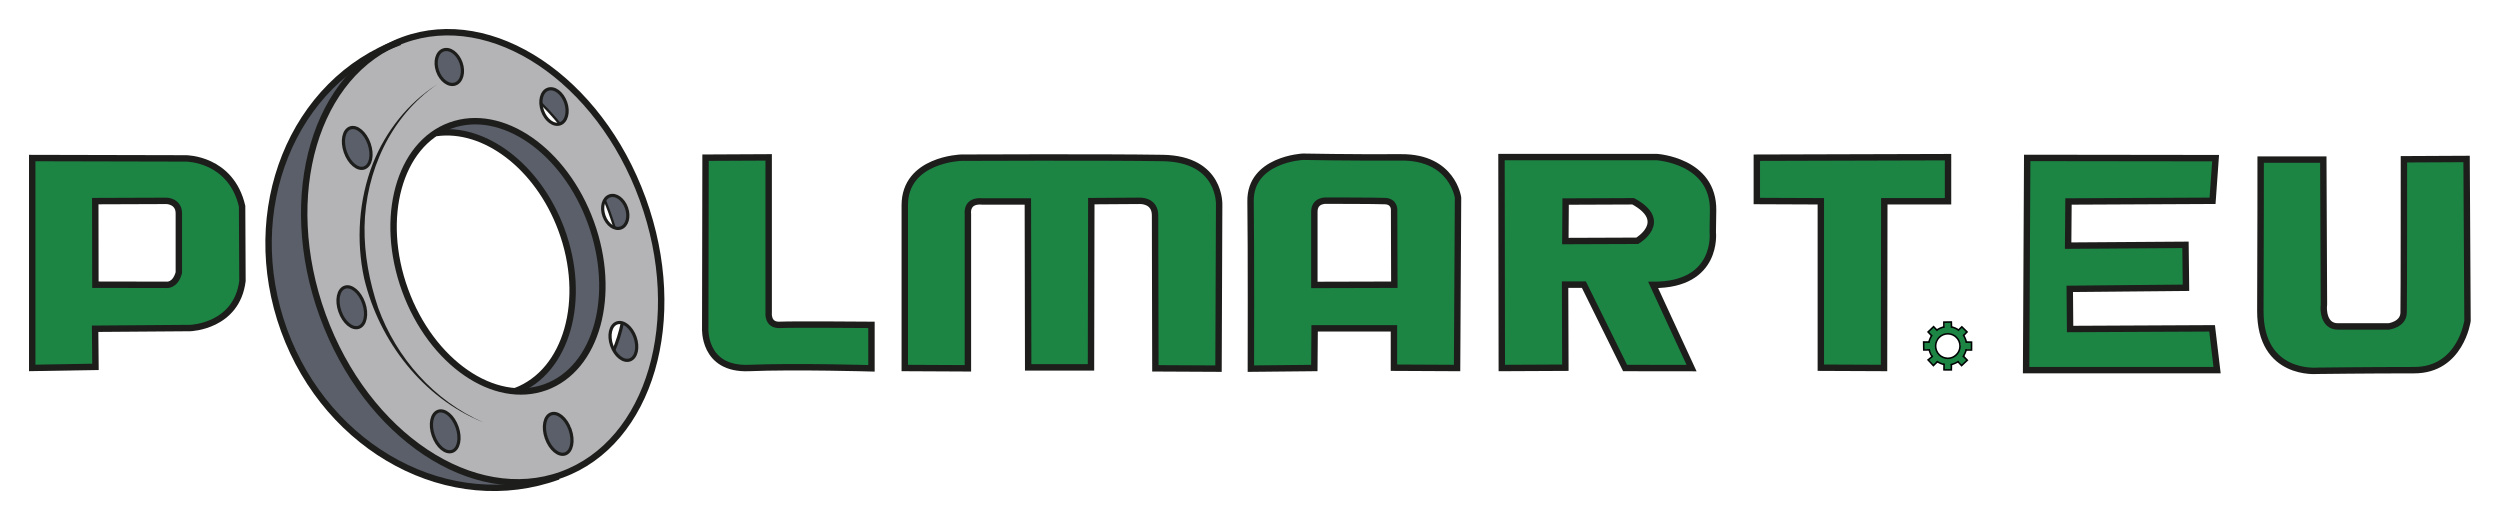 <?xml version="1.0" encoding="UTF-8" standalone="no"?>
<!DOCTYPE svg PUBLIC "-//W3C//DTD SVG 1.1//EN" "http://www.w3.org/Graphics/SVG/1.1/DTD/svg11.dtd">
<svg width="100%" height="100%" viewBox="0 0 3250 677" version="1.1" xmlns="http://www.w3.org/2000/svg" xmlns:xlink="http://www.w3.org/1999/xlink" xml:space="preserve" xmlns:serif="http://www.serif.com/" style="fill-rule:evenodd;clip-rule:evenodd;stroke-miterlimit:10;">
    <g transform="matrix(1,0,0,1,-36.302,-152.557)">
        <g id="kolor" transform="matrix(4.167,0,0,4.167,0,0)">
            <g transform="matrix(1,0,0,1,18.858,85.606)">
                <path d="M0,66.131L0,0L25.389,0L19.769,14.451L19.669,39.839L43.151,39.839L45.96,35.624L45.358,15.354L65.127,14.952L65.529,40.341L61.013,48.369L56.999,51.48L49.874,53.186L19.97,53.688L19.769,65.529L0,66.131Z" style="fill:rgb(28,133,68);fill-rule:nonzero;"/>
            </g>
            <g transform="matrix(1,0,0,1,43.243,103.971)">
                <path d="M0,-18.264L26.894,-17.562L36.427,-12.644L41.244,-3.412L41.545,0L21.575,-0.402L19.769,-4.014L-5.118,-4.917L0,-18.264Z" style="fill:rgb(28,133,68);fill-rule:nonzero;"/>
            </g>
            <g transform="matrix(1,0,0,1,229.035,151.943)">
                <path d="M0,-66.095L19.57,-65.999L19.666,-17.267L21.104,-13.909L51.322,-13.717L51.802,-0.383L11.512,0L2.398,-4.412L-0.288,-10.168L0,-66.095Z" style="fill:rgb(28,133,68);fill-rule:nonzero;"/>
            </g>
            <g transform="matrix(1,0,0,1,291.101,86.52)">
                <path d="M0,64.944L0.096,11.319L4.029,3.933L12.375,-0L16.692,-0.672L84.322,-0.096L92.956,2.494L97.56,11.032L98.616,20.816L98.04,65.616L78.087,65.424L78.087,16.212L75.688,13.046L58.421,12.854L58.037,64.752L38.372,64.656L38.468,13.046L21.968,13.334L19.762,15.636L19.57,64.848L0,64.944Z" style="fill:rgb(28,133,68);fill-rule:nonzero;"/>
            </g>
            <g transform="matrix(1,0,0,1,399.31,85.465)">
                <path d="M0,66.191L-0.096,10.264L4.317,3.933L15.061,0C15.061,0 51.994,0.575 51.61,0.671C51.226,0.767 59.86,4.604 59.86,4.604L64.561,11.319L64.081,65.999L44.511,65.999L44.224,15.061L40.003,13.43L21.584,14.293L19.761,15.732L19.378,65.903L0,66.191Z" style="fill:rgb(28,133,68);fill-rule:nonzero;"/>
            </g>
            <g transform="matrix(1,-0.007,-0.007,-1,418.355,139.366)">
                <path d="M-0.051,0.085L27.482,0.085L28.926,14.561L-4.367,13.93L-0.051,0.085Z" style="fill:rgb(28,133,68);fill-rule:nonzero;"/>
            </g>
            <g transform="matrix(1,0,0,1,477.492,85.272)">
                <path d="M0,66C0.096,65.616 0,0 0,0L49.404,0.768L55.351,2.015L62.45,7.579L65.424,11.704C65.424,11.704 65.616,23.791 65.616,24.079C65.616,24.367 64.848,30.986 64.848,30.986L60.819,36.55L54.488,39.715L46.814,40.099L45.95,20.242L43.168,14.965L37.796,13.718L19.666,14.294L19.762,26.189L41.538,26.573L25.517,40.579L19.666,40.099L19.857,65.328L0,66Z" style="fill:rgb(28,133,68);fill-rule:nonzero;"/>
            </g>
            <g transform="matrix(1,0,0,1,515.576,105.034)">
                <path d="M0,46.526L20.625,46.43L9.401,20.337L8.73,0L4.605,6.332L-17.651,7.003L-14.102,20.337L-11.607,21.488L0,46.526Z" style="fill:rgb(28,133,68);fill-rule:nonzero;"/>
            </g>
            <g transform="matrix(1,0,0,1,557.114,150.984)">
                <path d="M0,-64.848L0,-51.898L19.282,-51.418L20.337,0.48L39.523,0.576L39.619,-51.226L59.284,-51.418L59.38,-65.424L0,-64.848Z" style="fill:rgb(28,133,68);fill-rule:nonzero;"/>
            </g>
            <g transform="matrix(1,0,0,1,118.98,189)">
                <path d="M0,-130.787L-7.323,-120.103L-13.871,-100.718L-15.336,-83.831L-13.958,-69.874L-9.047,-52.039L1.206,-32.654L15.336,-16.628L26.881,-8.53L40.236,-3.188L57.553,-2.068L45.146,0L29.38,-1.379L12.837,-8.271L-1.034,-17.404L-16.284,-37.22L-23.952,-56.261L-26.623,-75.388L-24.727,-93.395L-19.902,-106.921L-14.733,-116.485L-8.874,-123.894L-3.188,-128.805L0,-130.787Z" style="fill:rgb(90,95,105);fill-rule:nonzero;"/>
            </g>
            <g transform="matrix(1,0,0,1,118.291,89.316)">
                <path d="M0,-12.751L-1.637,-11.976L-2.24,-9.046L-2.326,-7.237L-1.034,-3.274L0.603,-1.206L2.929,0L4.911,-0.775L5.945,-2.412L6.289,-5.341L5.514,-8.185L4.652,-9.735L3.619,-11.459L1.895,-12.579L0,-12.751Z" style="fill:rgb(90,95,105);fill-rule:nonzero;"/>
            </g>
            <g transform="matrix(1,0,0,1,146.118,62.18)">
                <path d="M0,-9.545L-0.767,-7.842C-0.767,-7.842 -1.151,-6.787 -1.151,-6.595C-1.151,-6.403 -1.127,-4.317 -1.103,-4.125C-1.079,-3.933 -0.312,-2.254 -0.312,-2.254L0.695,-0.504L2.398,0.384L4.029,0.791L5.924,0.12C5.924,0.12 6.835,-1.919 6.859,-2.015C6.883,-2.11 6.907,-4.605 6.907,-4.677C6.907,-4.749 5.66,-7.866 5.66,-7.866L3.693,-9.521L1.487,-10.336L0,-9.545Z" style="fill:rgb(90,95,105);fill-rule:nonzero;"/>
            </g>
            <g transform="matrix(1,0,0,1,177.439,70.717)">
                <path d="M0,-1.798L6.307,4.605L7.938,2.471L8.13,0.169L7.435,-2.949L5.804,-5.755L3.621,-6.403L1.727,-6.307L0.648,-5.06L0,-1.798Z" style="fill:rgb(90,95,105);fill-rule:nonzero;"/>
            </g>
            <g transform="matrix(1,0,0,1,197.296,106.499)">
                <path d="M0,-7.506L2.015,-2.59L3.022,1.176L4.94,1.439L6.451,0L7.267,-1.846L7.099,-3.885L6.523,-6.235L5.06,-7.746L3.909,-8.585L2.278,-8.945L1.223,-8.441L0,-7.506Z" style="fill:rgb(90,95,105);fill-rule:nonzero;"/>
            </g>
            <g transform="matrix(1,0,0,1,180.197,177.871)">
                <path d="M0,-11.919L-1.391,-9.737C-1.391,-9.737 -1.343,-6.259 -1.343,-6.115C-1.343,-5.971 -0.743,-3.525 -0.743,-3.525L0.672,-1.367L2.47,0.264L4.341,0.6L6.403,-0.623C6.403,-0.623 6.955,-2.494 6.955,-2.566C6.955,-2.638 6.619,-5.66 6.667,-5.875C6.715,-6.091 5.012,-10.24 4.964,-10.312C4.916,-10.384 2.015,-12.519 2.015,-12.519L0,-11.919Z" style="fill:rgb(90,95,105);fill-rule:nonzero;"/>
            </g>
            <g transform="matrix(1,0,0,1,145.135,177.223)">
                <path d="M0,-11.847L-1.151,-10.912L-1.679,-9.041L-1.775,-6.091C-1.775,-6.091 -0.767,-3.837 -0.743,-3.765C-0.719,-3.693 0.288,-1.678 0.288,-1.678L1.655,-0.264L3.31,0.456L5.828,-0.24L6.355,-1.822L6.523,-4.556L6.163,-7.674L4.173,-10.84L1.703,-12.303L0,-11.847Z" style="fill:rgb(90,95,105);fill-rule:nonzero;"/>
            </g>
            <g transform="matrix(1,0,0,1,115.78,138.348)">
                <path d="M0,-11.823C0,-11.823 -0.959,-10.408 -0.983,-10.336C-1.007,-10.264 -1.535,-7.29 -1.535,-7.218C-1.535,-7.146 -0.935,-3.933 -0.935,-3.933L0.48,-1.606L2.734,0.144L4.749,0.552L6.379,-0.551C6.379,-0.551 7.243,-3.237 7.243,-3.357C7.243,-3.477 6.475,-6.619 6.475,-6.619L5.06,-9.689L3.358,-11.559L1.079,-12.375L0,-11.823Z" style="fill:rgb(90,95,105);fill-rule:nonzero;"/>
            </g>
            <g transform="matrix(1,0,0,1,202.954,149.048)">
                <path d="M0,-11.462L-1.566,-5.7L-2.819,-3.382L-1.378,-1.19L1.065,0L2.881,-0.188L4.009,-1.754L4.572,-3.633L4.384,-6.201L3.194,-9.27L0,-11.462Z" style="fill:rgb(90,95,105);fill-rule:nonzero;"/>
            </g>
            <g transform="matrix(1,0,0,1,121.681,126.564)">
                <path d="M0,-69.451L-7.284,-60.473L-13.043,-50.648L-17.532,-34.471L-17.871,-17.193L-16.685,-7.707L-13.213,5.251L-11.434,10.333L-6.691,8.3L-7.707,4.32L-6.606,0.593L-5.505,-0.423L-3.218,-0.169L-1.609,1.101L0.339,4.15L1.355,8.131L14.398,4.15L9.486,-14.652L10.672,-29.898L16.092,-41.755L2.202,-38.706L0.423,-37.351L-1.694,-37.775L-4.15,-39.977L-5.421,-43.28L-6.013,-45.99L-4.743,-49.717L-2.202,-50.31L0.593,-48.277L1.559,-46.545L2.626,-44.635L27.611,-63.692L24.816,-65.047L23.334,-68.509L23.376,-71.653L23.969,-73.686L25.324,-74.363L23.122,-79.784L9.909,-76.481L2.287,-72.415L0,-69.451Z" style="fill:rgb(180,180,182);fill-rule:nonzero;"/>
            </g>
            <g transform="matrix(1,0,0,1,123.714,56.435)">
                <path d="M0,23.63L0.932,28.542L0.085,31.93L11.095,33.116L18.464,22.952L27.696,18.209L37.69,18.548L47.684,22.021L58.356,30.575L59.542,18.972L57.255,18.718L54.545,16.092L53.952,13.89L53.952,10.756L54.799,8.469L56.408,7.792L58.61,8.3L60.727,10.333L61.913,13.382L65.809,10.926L59.542,3.811L44.804,-4.913L31.761,-9.486L18.379,-9.486L21.682,-2.88L22.699,-3.981L25.24,-4.15L27.357,-2.88L29.136,-0.085L29.474,3.133L28.881,4.912L27.357,6.437L24.816,6.437L22.275,4.235L0,23.63Z" style="fill:rgb(180,180,182);fill-rule:nonzero;"/>
            </g>
            <g transform="matrix(1,0,0,1,181.985,139.098)">
                <path d="M0,-63.437L-0.762,-52.342L6.522,-43.533L11.434,-32.099L15.161,-13.72L13.975,-2.794L12.959,0.509L16.855,2.542L17.871,-0.931L19.819,-1.693L22.19,-1.016L24.647,1.695L25.663,4.828L25.07,7.369L31.253,9.063L33.032,-5.081L31.507,-24.392L27.78,-37.859L22.614,-35.402L22.445,-33.37L21.763,-32.599L20.252,-31.16L17.532,-31.676L15.245,-34.217L14.398,-38.197L16.262,-41.162L18.379,-41.331L20.835,-40.061L25.748,-44.38L13.636,-65.724L7.792,-72.5L3.811,-69.62L3.727,-66.74L2.88,-64.792L0,-63.437Z" style="fill:rgb(180,180,182);fill-rule:nonzero;"/>
            </g>
            <g transform="matrix(1,0,0,1,206.971,104.652)">
                <path d="M0,-10.866L3.896,-1.888L-2.407,0L-2.541,-3.328L-4.743,-6.208L0,-10.866Z" style="fill:rgb(180,180,182);fill-rule:nonzero;"/>
            </g>
            <g transform="matrix(1,0,0,1,109.57,181.109)">
                <path d="M0,-46.245L5.275,-46.694L6.86,-43.789L9.486,-42.095L11.688,-42.772L13.043,-44.636L13.213,-47.177L26.002,-52.597L32.1,-40.994L40.231,-31.169L49.717,-25.325L57.932,-22.615L68.435,-23.292L77.582,-28.543L82.664,-35.658L85.713,-43.958L89.185,-39.977L89.948,-35.827L92.234,-32.863L94.098,-31.931L95.961,-32.27L99.18,-36.505L104.007,-34.218L99.518,-19.904L88.592,-4.913L77.751,2.54L76.227,-3.219L77.497,-5.167L77.751,-7.539L77.158,-11.435L74.787,-14.484L72.246,-15.585L69.79,-14.314L68.858,-11.35L69.705,-7.2L71.907,-3.981L73.601,-2.88L75.295,-3.05L77.921,-3.643L77.751,-0.678L78.514,1.863L74.956,3.472L66.571,6.013L58.271,6.352L43.873,3.133L34.217,-1.525L37.22,-4.15L39.553,-3.473L41.393,-4.126L42.264,-6.184L42.348,-9.233L41.162,-13.129L38.706,-15.5L36.758,-16.601L34.387,-15.246L33.709,-13.213L34.133,-8.894L35.234,-6.522L36.335,-4.998L38.367,-3.558L35.742,-1.186L30.999,-3.897L19.988,-13.298L6.352,-32.016L0,-46.245Z" style="fill:rgb(180,180,182);fill-rule:nonzero;"/>
            </g>
            <g transform="matrix(1,0,0,1,146.074,155.361)">
                <path d="M0,-77.582L5.251,-80.208L10.333,-81.139L18.294,-79.784L26.595,-76.142L33.201,-71.06L36.843,-66.826L41.586,-61.151L45.482,-54.46L47.684,-46.922L50.31,-39.977L50.987,-30.66L50.479,-21.852L47.854,-13.636L44.804,-7.877L40.739,-2.456L34.726,1.355L28.119,3.218C28.119,3.218 23.8,3.557 24.054,3.557C24.308,3.557 31.422,-1.016 31.422,-1.016L34.133,-4.997L38.791,-11.434L39.892,-16.685L41.586,-24.731L40.824,-35.149L38.029,-46.329L34.471,-53.952L29.474,-63.099L21.936,-69.621L13.297,-75.041L6.437,-76.82L0,-77.582Z" style="fill:rgb(90,95,105);fill-rule:nonzero;"/>
            </g>
            <g transform="matrix(1,0,0,1,641.336,152.523)">
                <path d="M0,-66.467L-0.268,-0.402L58.963,0L57.355,-12.998L13.669,-12.864L13.133,-25.059L48.912,-25.997L49.046,-38.996L12.731,-39.13L12.865,-53.334L57.489,-53.334L58.427,-65.931L0,-66.467Z" style="fill:rgb(28,133,68);fill-rule:nonzero;"/>
            </g>
            <g transform="matrix(1,0,0,1,714.363,151.773)">
                <path d="M0,-64.866L19.199,-64.974L19.633,-17.247L20.175,-14.102L40.785,-13.126L44.039,-15.729L44.256,-65.191L64.54,-65.083L64.106,-50.765L64.431,-16.054L62.154,-8.136L57.815,-2.821L52.717,-0.001L14.643,0.325L7.268,-1.628L1.952,-7.377L-0.434,-13.559L0,-64.866Z" style="fill:rgb(28,133,68);fill-rule:nonzero;"/>
            </g>
            <g transform="matrix(1,0,0,1,623.806,145.665)">
                <path d="M0,-2.395L-1.691,-2.496L-2.436,-4.549L-1.349,-5.595L-3.06,-7.165L-4.026,-6.159L-6.2,-7.165L-6.401,-8.635L-8.575,-8.655L-8.313,-4.911L-6.683,-4.931L-5.757,-4.609L-4.609,-3.824L-3.925,-2.637L-3.482,-1.63L-3.744,-0.04L-4.307,0.946L-5.354,1.933L-6.2,2.536L-7.468,2.697L-9.058,2.214L-10.306,1.59L-11.071,-0.201C-11.071,-0.201 -11.232,-1.63 -11.232,-1.691C-11.232,-1.751 -10.829,-3.2 -10.829,-3.2L-9.138,-4.569L-7.931,-5.052L-8.031,-7.246L-9.34,-6.984L-10.789,-6.058L-11.876,-7.125L-13.486,-5.515L-12.439,-4.327C-12.439,-4.327 -13.204,-2.536 -13.204,-2.476C-13.204,-2.415 -14.895,-2.455 -14.895,-2.455L-14.895,-0.02L-13.204,-0.02L-12.278,2.194L-13.506,3.12L-11.835,4.952L-10.648,3.805L-8.514,4.65L-8.716,6.2L-6.3,6.26L-6.24,4.69L-4.328,3.805L-3.804,3.986L-3.241,4.73L-2.858,4.791L-1.409,3.362L-2.415,2.114L-1.651,-0.04L0,0.041" style="fill:rgb(28,133,68);fill-rule:nonzero;"/>
            </g>
        </g>
        <g id="ramka-eu" serif:id="ramka eu" transform="matrix(4.167,0,0,4.167,0,0)">
            <g transform="matrix(1,0,0,1,641.15,152.088)">
                <path d="M0,-66.213L-0.34,0L59.234,0L57.678,-13.046L13.379,-12.832L13.277,-25.362L49.532,-25.702L49.376,-39.096L12.766,-38.844L12.878,-52.622L57.821,-52.837L58.776,-66.139L0,-66.213Z" style="fill:none;fill-rule:nonzero;stroke:rgb(29,29,27);stroke-width:2px;"/>
            </g>
            <g transform="matrix(1,0,0,1,713.98,153.834)">
                <path d="M0,-67.435L19.544,-67.435L19.74,-22.333C19.741,-22.152 19.731,-21.977 19.709,-21.798C19.596,-20.85 19.541,-15.383 24.091,-15.383L39.958,-15.383C39.958,-15.383 44.505,-15.964 44.602,-19.64C44.699,-23.317 44.699,-67.532 44.699,-67.532L64.242,-67.629L64.533,-17.125C64.533,-17.125 62.404,-1.741 47.891,-1.741C33.379,-1.741 17.705,-1.548 17.705,-1.548C17.705,-1.548 -0.193,0.194 -0.097,-20.318C0,-40.829 0,-67.435 0,-67.435Z" style="fill:none;fill-rule:nonzero;stroke:rgb(29,29,27);stroke-width:2px;"/>
            </g>
            <g transform="matrix(1,0,0,1,610.83,143.337)">
                <path d="M0,2.424L-1.947,2.447L-1.988,-0.023L-0.172,-0.003" style="fill:none;fill-rule:nonzero;stroke:rgb(1,2,3);stroke-width:0.5px;"/>
            </g>
            <g transform="matrix(1,0,0,1,611.456,138.519)">
                <path d="M0,2.953L-1.226,1.653L0.488,0L1.664,1.241" style="fill:none;fill-rule:nonzero;stroke:rgb(1,2,3);stroke-width:0.5px;"/>
            </g>
            <g transform="matrix(1,0,0,1,615.168,137.091)">
                <path d="M0,1.755L-0.019,0.019L2.307,-0.021L2.372,1.776" style="fill:none;fill-rule:nonzero;stroke:rgb(1,2,3);stroke-width:0.5px;"/>
            </g>
            <g transform="matrix(1,0,0,1,619.547,140.215)">
                <path d="M0,-0.469L1.215,-1.636L2.827,-0.044L1.636,1.167" style="fill:none;fill-rule:nonzero;stroke:rgb(1,2,3);stroke-width:0.5px;"/>
            </g>
            <g transform="matrix(1,0,0,1,621.911,145.805)">
                <path d="M0,-2.47L1.87,-2.449L1.87,0L0.014,-0.016" style="fill:none;fill-rule:nonzero;stroke:rgb(1,2,3);stroke-width:0.5px;"/>
            </g>
            <g transform="matrix(1,0,0,1,621.141,150.662)">
                <path d="M0,-3.017L1.314,-1.673L-0.462,0L-1.664,-1.292" style="fill:none;fill-rule:nonzero;stroke:rgb(1,2,3);stroke-width:0.5px;"/>
            </g>
            <g transform="matrix(1,0,0,1,617.505,151.899)">
                <path d="M0,-1.718L-0.03,0.11L-2.316,0.089L-2.296,-1.828" style="fill:none;fill-rule:nonzero;stroke:rgb(1,2,3);stroke-width:0.5px;"/>
            </g>
            <g transform="matrix(1,0,0,1,613.236,149.005)">
                <path d="M0,0.331L-1.353,1.657L-3.006,-0.118L-1.54,-1.326" style="fill:none;fill-rule:nonzero;stroke:rgb(1,2,3);stroke-width:0.5px;"/>
            </g>
            <g transform="matrix(-0.393,-0.919,-0.919,0.393,611.812,145.963)">
                <path d="M-1.568,1.035C-0.837,1.175 -0.074,1.18 0.683,1.035" style="fill:none;fill-rule:nonzero;stroke:rgb(1,2,3);stroke-width:0.5px;"/>
            </g>
            <g transform="matrix(1,0,0,1,615.333,149.343)">
                <path d="M0,0.99C-0.023,0.985 -0.363,0.913 -0.543,0.863C-1.423,0.62 -2.321,0.052 -2.399,0" style="fill:none;fill-rule:nonzero;stroke:rgb(1,2,3);stroke-width:0.5px;"/>
            </g>
            <g transform="matrix(-0.921,0.39,0.39,0.921,617.593,150.827)">
                <path d="M-2.574,-0.523C-1.842,-0.383 -0.649,-0.37 0.106,-0.523" style="fill:none;fill-rule:nonzero;stroke:rgb(1,2,3);stroke-width:0.5px;"/>
            </g>
            <g transform="matrix(-0.401,0.916,0.916,0.401,622.512,147.703)">
                <path d="M-1.788,-1.168C-1.078,-1.039 0.076,-1.046 0.764,-1.168" style="fill:none;fill-rule:nonzero;stroke:rgb(1,2,3);stroke-width:0.5px;"/>
            </g>
            <g transform="matrix(0.387,0.922,0.922,-0.387,622.56,141.345)">
                <path d="M-0.76,-1.145C-0.006,-1.004 0.943,-0.979 1.722,-1.145" style="fill:none;fill-rule:nonzero;stroke:rgb(1,2,3);stroke-width:0.5px;"/>
            </g>
            <g transform="matrix(0.918,0.398,0.398,-0.918,617.823,138.229)">
                <path d="M-0.097,-0.469C0.694,-0.305 1.495,-0.312 2.261,-0.469" style="fill:none;fill-rule:nonzero;stroke:rgb(1,2,3);stroke-width:0.5px;"/>
            </g>
            <g transform="matrix(0.918,-0.396,-0.396,-0.918,613.243,140.004)">
                <path d="M-0.103,0.498C0.674,0.666 1.61,0.66 2.415,0.498" style="fill:none;fill-rule:nonzero;stroke:rgb(1,2,3);stroke-width:0.5px;"/>
            </g>
            <g transform="matrix(0.381,-0.925,-0.925,-0.381,611.832,143.261)">
                <path d="M-0.787,1.175C-0.036,1.343 1.025,1.292 1.756,1.175" style="fill:none;fill-rule:nonzero;stroke:rgb(1,2,3);stroke-width:0.5px;"/>
            </g>
            <g transform="matrix(0,-1,-1,0,616.383,140.763)">
                <ellipse cx="-3.806" cy="0" rx="3.827" ry="3.806" style="fill:none;stroke:rgb(1,2,3);stroke-width:0.5px;"/>
            </g>
        </g>
        <g id="ramka-polmart" serif:id="ramka polmart" transform="matrix(4.167,0,0,4.167,0,0)">
            <g transform="matrix(1,0,0,1,84.24,136.37)">
                <path d="M0,-35.43C-3.476,-50.342 -17.491,-50.342 -17.491,-50.342L-65.478,-50.454L-65.478,15.024L-45.745,14.688L-45.857,2.803L-16.145,2.579C-16.145,2.579 -1.682,2.13 0.112,-12.109L0,-35.43Z" style="fill:none;fill-rule:nonzero;stroke:rgb(29,29,27);stroke-width:2px;"/>
            </g>
            <g transform="matrix(1,0,0,1,64.508,122.105)">
                <path d="M0,-19.026C-0.08,-22.751 -3.805,-22.831 -3.805,-22.831L-26.076,-22.751L-26.036,3.325L-3.925,3.365C-3.925,3.365 -1.162,3.805 0,-0.441L0,-19.026Z" style="fill:none;fill-rule:nonzero;stroke:rgb(29,29,27);stroke-width:2px;"/>
            </g>
            <g transform="matrix(1,0,0,1,280.586,86.199)">
                <path d="M0,65.319L0,51.76C0,51.76 -24.643,51.562 -28.602,51.76C-32.561,51.958 -32.066,47.9 -32.066,47.9L-32.066,-0.495L-51.761,-0.396L-51.86,52.75C-51.86,52.75 -52.651,65.814 -38.202,65.22C-23.753,64.626 0,65.319 0,65.319Z" style="fill:none;fill-rule:nonzero;stroke:rgb(29,29,27);stroke-width:2px;"/>
            </g>
            <g transform="matrix(1,0,0,1,290.978,85.803)">
                <path d="M0,65.616L19.695,65.715L19.695,17.517C19.695,17.517 19.002,13.162 24.247,13.657L38.4,13.657L38.499,65.418L58.095,65.418L58.194,13.558L73.237,13.459C73.237,13.459 78.086,13.162 78.086,18.012C78.086,22.861 78.185,65.715 78.185,65.715L97.88,65.814L98.078,14.845C98.078,14.845 98.87,0.396 80.462,0.099C62.053,-0.198 17.616,0 17.616,0C17.616,0 0,0.494 0,14.845L0,65.616Z" style="fill:none;fill-rule:nonzero;stroke:rgb(29,29,27);stroke-width:2px;"/>
            </g>
            <g transform="matrix(1,0,0,1,398.953,85.506)">
                <path d="M0,66.111L19.794,65.913L19.893,53.542L44.635,53.542L44.635,65.814L64.33,65.913L64.627,12.767C64.627,12.767 62.944,0.099 46.911,0.198C30.878,0.297 16.231,0 16.231,0C16.231,0 -0.297,0.792 -0.099,13.954C0.099,27.117 0,66.111 0,66.111Z" style="fill:none;fill-rule:nonzero;stroke:rgb(29,29,27);stroke-width:2px;"/>
            </g>
            <g transform="matrix(1,0,0,1,477.237,85.632)">
                <path d="M0,65.787L-0.099,-0.027L48.297,-0.027C48.297,-0.027 66.111,1.061 65.913,16.599L65.814,23.428C65.814,23.428 67.695,39.956 47.208,39.857L59.199,65.814L38.463,65.789L25.605,39.776L19.742,39.776L19.827,65.692L0,65.787Z" style="fill:none;fill-rule:nonzero;stroke:rgb(29,29,27);stroke-width:2px;"/>
            </g>
            <g transform="matrix(-0.506,-0.863,-0.863,0.506,505.641,104.605)">
                <path d="M-1.878,-13.482C-13.148,-20.27 -13.152,-8.35 -13.152,-8.35L-1.878,11.045L8.707,4.739L-1.878,-13.482Z" style="fill:none;fill-rule:nonzero;stroke:rgb(29,29,27);stroke-width:2px;"/>
            </g>
            <g transform="matrix(1,0,0,1,556.799,151.239)">
                <path d="M0,-65.428L0,-51.918L19.968,-51.833L19.968,0.085L39.682,0.17L39.767,-51.833L59.65,-51.833L59.65,-65.598L0,-65.428Z" style="fill:none;fill-rule:nonzero;stroke:rgb(29,29,27);stroke-width:2px;"/>
            </g>
            <g transform="matrix(1,0,0,1,418.756,98.877)">
                <path d="M0,26.626L24.953,26.559L24.886,3.212C24.886,3.212 25.02,0.602 22.077,0.469C19.133,0.335 3.813,0.335 3.813,0.335C3.813,0.335 0,0 0,3.814L0,26.626Z" style="fill:none;fill-rule:nonzero;stroke:rgb(29,29,27);stroke-width:2px;"/>
            </g>
            <g transform="matrix(0.342,0.94,0.94,-0.342,144.237,92.956)">
                <ellipse cx="28.972" cy="10.556" rx="43.416" ry="30.835" style="fill:none;stroke:rgb(29,29,27);stroke-width:2px;"/>
            </g>
            <g transform="matrix(1,0,0,1,144.796,156.514)">
                <path d="M0,-78.394C14.988,-80.51 31.666,-68.099 39.022,-48.38C47.188,-26.489 40.774,-3.881 24.696,2.116" style="fill:none;fill-rule:nonzero;stroke:rgb(29,29,27);stroke-width:2px;"/>
            </g>
            <g transform="matrix(0.342,0.94,0.94,-0.342,125.155,76.196)">
                <ellipse cx="49.891" cy="18.177" rx="72.137" ry="53.1" style="fill:none;stroke:rgb(29,29,27);stroke-width:2px;"/>
            </g>
            <g transform="matrix(1,0,0,1,182.888,61.944)">
                <path d="M0,123.311C-33.614,135.558 -71.919,115.14 -85.557,77.706C-99.195,40.273 -83.002,-0.001 -49.388,-12.247" style="fill:none;fill-rule:nonzero;stroke:rgb(29,29,27);stroke-width:2px;"/>
            </g>
            <g transform="matrix(1,0,0,1,159.488,62.983)">
                <path d="M0,105.385C-18.838,97.822 -32.511,80.037 -37.173,60.487C-39.736,48.629 -38.847,35.935 -34.441,24.614C-30.461,14.632 -23.529,5.776 -14.449,0C-28.896,9.921 -36.745,27.187 -37.048,44.398C-37.18,52.956 -35.517,61.559 -32.804,69.647C-27.143,85.251 -15.344,98.682 0,105.385" style="fill:rgb(29,29,27);fill-rule:nonzero;"/>
            </g>
            <g transform="matrix(0.33,0.944,0.944,-0.33,117.707,79.687)">
                <ellipse cx="3.71" cy="1.299" rx="6.612" ry="3.931" style="fill:none;stroke:rgb(29,29,27);stroke-width:1px;"/>
            </g>
            <g transform="matrix(0.33,0.944,0.944,-0.33,146.463,54.472)">
                <ellipse cx="3.664" cy="1.283" rx="5.616" ry="3.882" style="fill:none;stroke:rgb(29,29,27);stroke-width:1px;"/>
            </g>
            <g transform="matrix(0.33,0.944,0.944,-0.33,179.151,66.839)">
                <ellipse cx="3.631" cy="1.271" rx="5.718" ry="3.847" style="fill:none;stroke:rgb(29,29,27);stroke-width:1px;"/>
            </g>
            <g transform="matrix(0.33,0.944,0.944,-0.33,198.327,99.813)">
                <ellipse cx="3.518" cy="1.232" rx="5.295" ry="3.728" style="fill:none;stroke:rgb(29,29,27);stroke-width:1px;"/>
            </g>
            <g transform="matrix(0.33,0.944,0.944,-0.33,180.408,168.894)">
                <ellipse cx="3.71" cy="1.299" rx="6.612" ry="3.931" style="fill:none;stroke:rgb(29,29,27);stroke-width:1px;"/>
            </g>
            <g transform="matrix(0.33,0.944,0.944,-0.33,145.153,168.103)">
                <ellipse cx="3.71" cy="1.299" rx="6.612" ry="3.931" style="fill:none;stroke:rgb(29,29,27);stroke-width:1px;"/>
            </g>
            <g transform="matrix(0.33,0.944,0.944,-0.33,116.014,129.394)">
                <ellipse cx="3.71" cy="1.299" rx="6.612" ry="3.931" style="fill:none;stroke:rgb(29,29,27);stroke-width:1px;"/>
            </g>
            <g transform="matrix(1,0,0,1,197.44,107.901)">
                <path d="M0,-8.732C0.458,-7.605 0.898,-6.463 1.32,-5.307C1.964,-3.539 2.552,-1.769 3.086,0" style="fill:none;fill-rule:nonzero;stroke:rgb(29,29,27);stroke-width:0.75px;"/>
            </g>
            <g transform="matrix(0.673,0.74,0.74,-0.673,180.823,67.773)">
                <path d="M-1.402,-3.171C1.405,-3.022 4.269,-3.021 7.175,-3.171" style="fill:none;fill-rule:nonzero;stroke:rgb(29,29,27);stroke-width:0.75px;"/>
            </g>
            <g transform="matrix(0.33,0.944,0.944,-0.33,200.783,140.104)">
                <ellipse cx="3.647" cy="1.276" rx="6.105" ry="3.864" style="fill:none;stroke:rgb(29,29,27);stroke-width:1px;"/>
            </g>
            <g transform="matrix(1,0,0,1,202.866,145.954)">
                <path d="M0,-8.595C-0.303,-7.133 -0.694,-5.631 -1.174,-4.111C-1.628,-2.678 -2.138,-1.302 -2.693,0" style="fill:none;fill-rule:nonzero;stroke:rgb(29,29,27);stroke-width:1px;"/>
            </g>
        </g>
    </g>
</svg>
